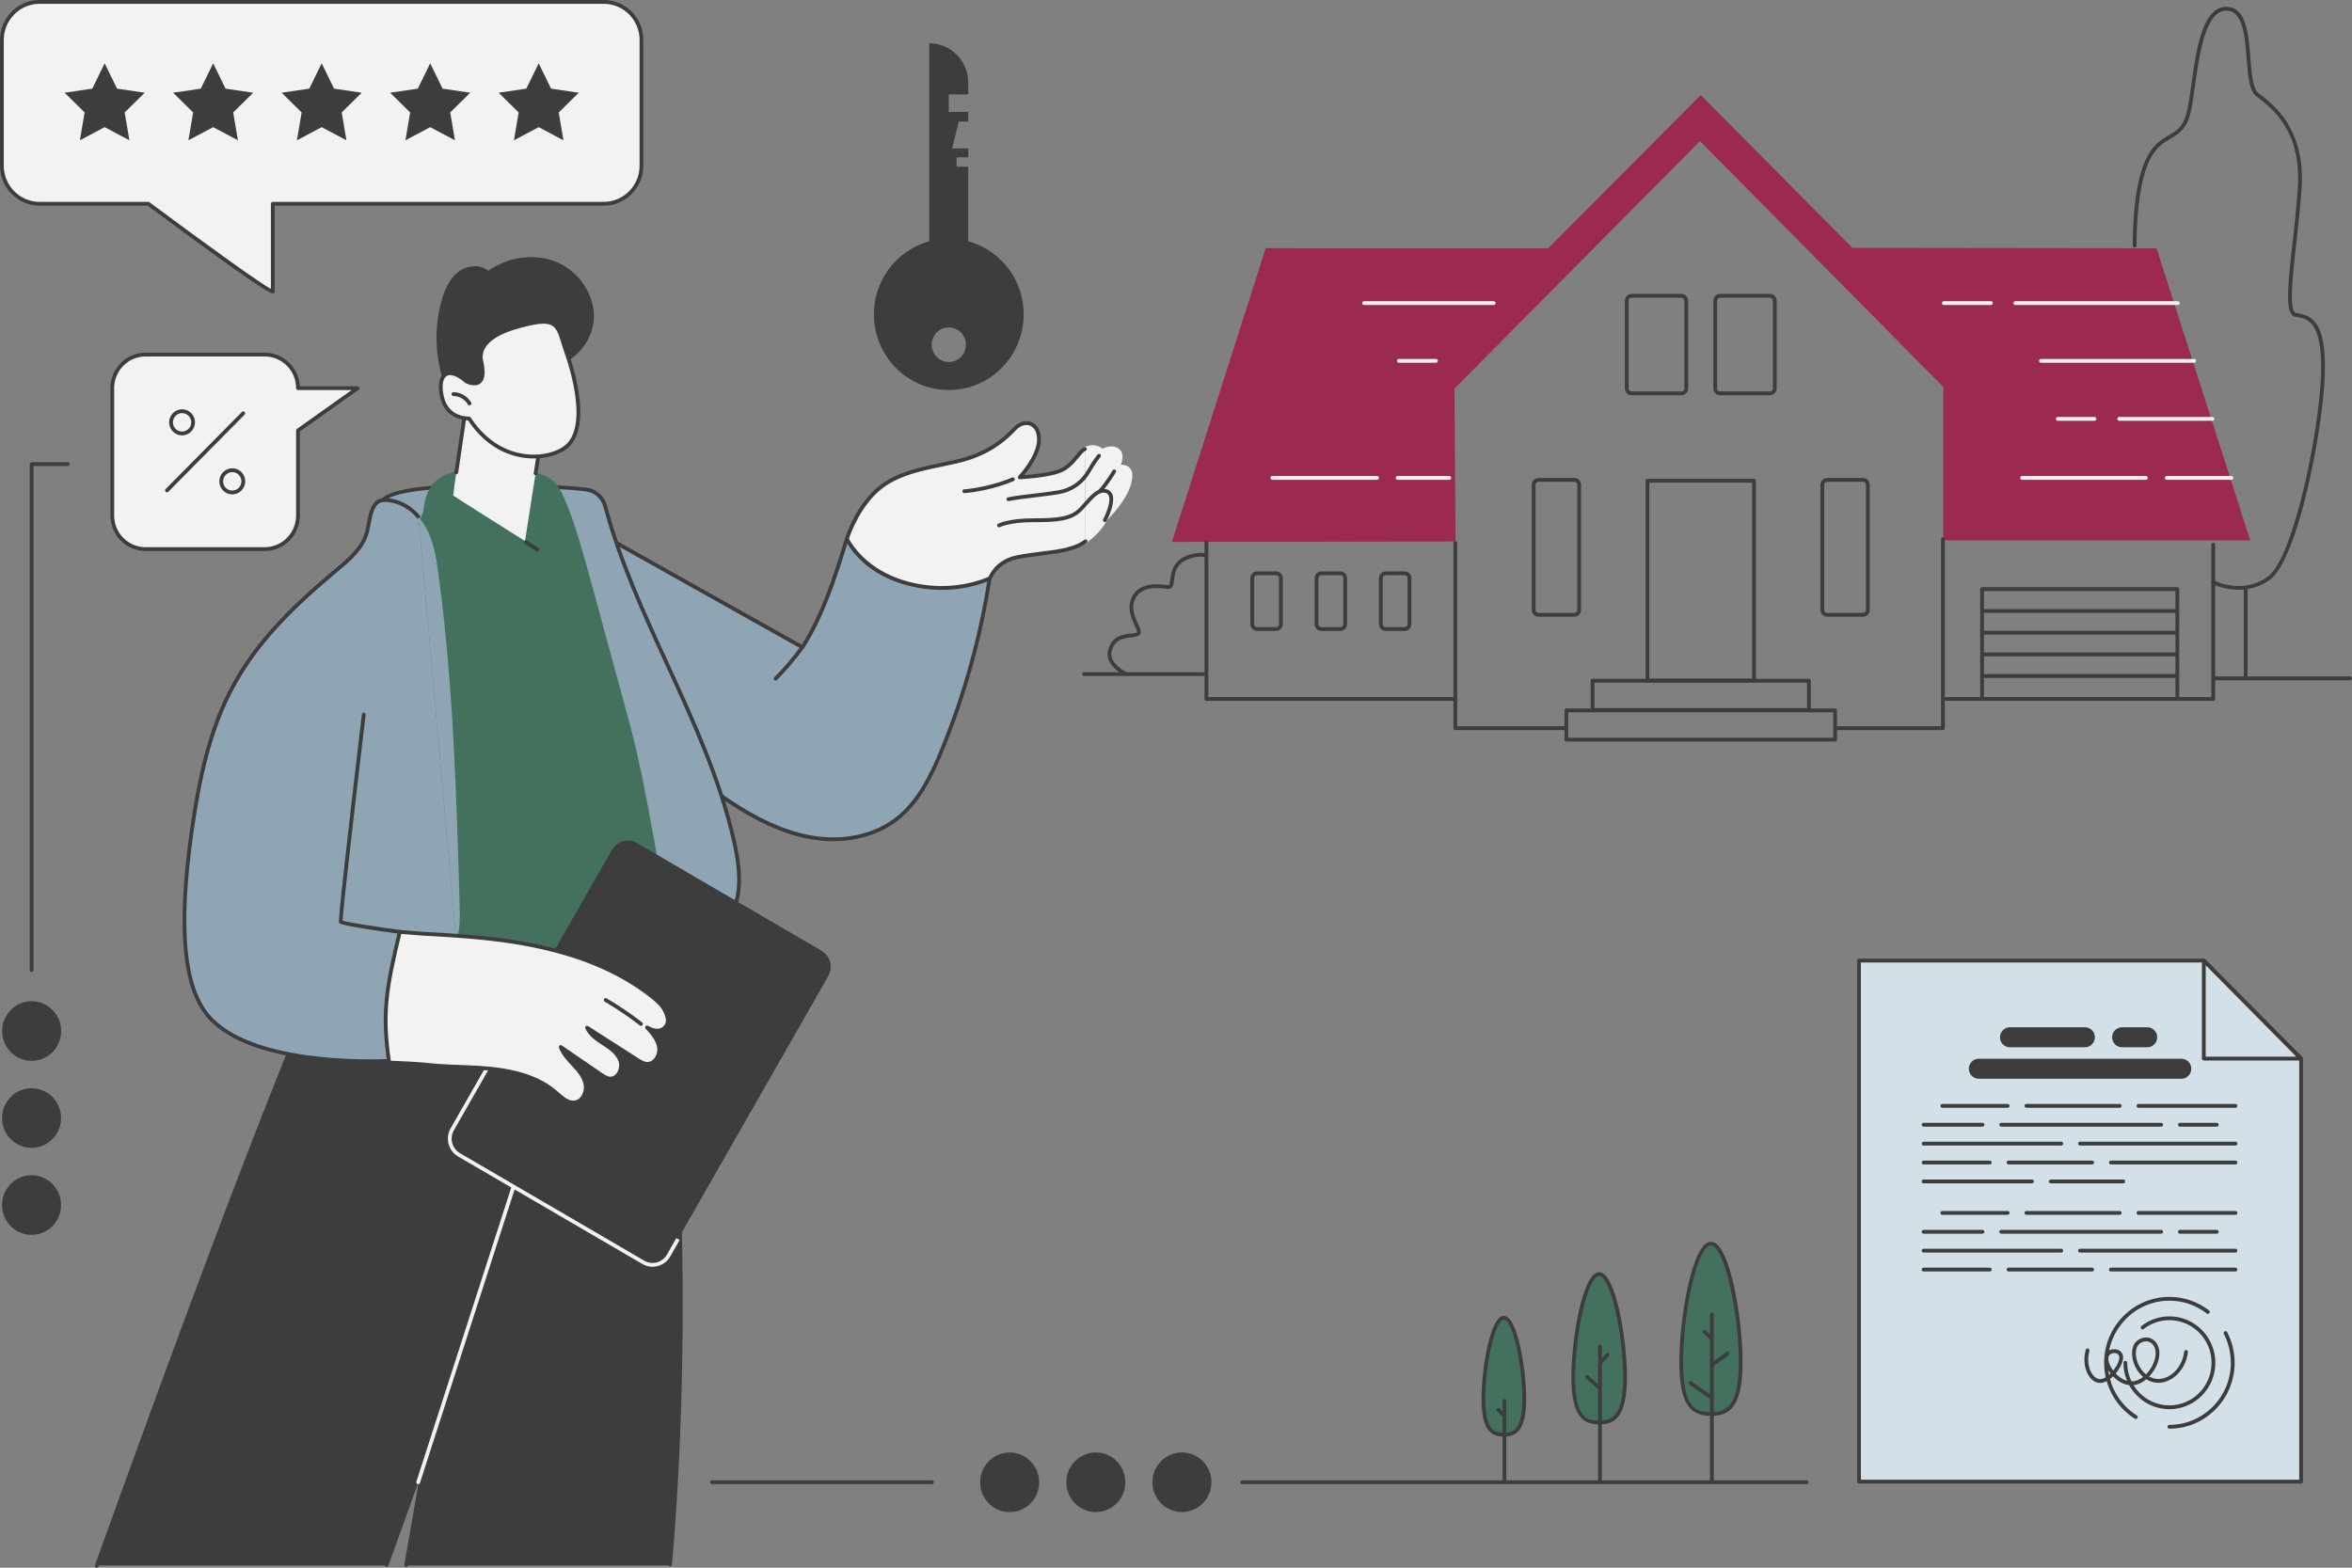 <?xml version="1.0" encoding="UTF-8"?> <svg xmlns="http://www.w3.org/2000/svg" width="240" height="160" viewBox="0 0 240 160" fill="none"><rect x="0" y="0" width="240" height="160" fill="#808080" stroke="none"/> <g clip-path="url(#clip0_146_6761)"> <path d="M129.167 25.339L119.601 55.303L148.527 55.213L148.415 39.661L173.468 14.402L198.297 39.491V55.157H229.62L220.055 25.339L189.028 25.3L173.545 9.703L157.964 25.357L129.167 25.339Z" fill="#9C2A4F"></path> <path d="M148.422 55.258L119.601 55.302L129.167 25.338H157.966L148.393 39.704L148.422 55.258Z" fill="#9C2A4F"></path> <path d="M171.575 40.34H166.483C166.106 40.34 165.799 40.03 165.799 39.648V30.687C165.799 30.305 166.106 29.995 166.483 29.995H171.575C171.952 29.995 172.259 30.305 172.259 30.687V39.648C172.259 40.03 171.952 40.34 171.575 40.34ZM166.483 30.384C166.318 30.384 166.184 30.519 166.184 30.686V39.648C166.184 39.815 166.319 39.95 166.483 39.95H171.575C171.74 39.95 171.874 39.814 171.874 39.648V30.686C171.874 30.519 171.739 30.384 171.575 30.384H166.483Z" fill="#3D3D3D"></path> <path d="M180.606 40.34H175.515C175.137 40.34 174.831 40.03 174.831 39.648V30.687C174.831 30.305 175.137 29.995 175.515 29.995H180.606C180.984 29.995 181.292 30.305 181.292 30.687V39.648C181.292 40.03 180.985 40.34 180.606 40.34ZM175.515 30.384C175.35 30.384 175.216 30.519 175.216 30.686V39.648C175.216 39.815 175.35 39.95 175.515 39.95H180.606C180.772 39.95 180.905 39.814 180.905 39.648V30.686C180.905 30.519 180.771 30.384 180.606 30.384H175.515Z" fill="#3D3D3D"></path> <path d="M159.769 74.509H148.502C148.395 74.509 148.309 74.422 148.309 74.314V55.414C148.309 55.307 148.395 55.219 148.502 55.219C148.609 55.219 148.695 55.307 148.695 55.414V74.119H159.769C159.875 74.119 159.962 74.206 159.962 74.314C159.962 74.422 159.875 74.509 159.769 74.509Z" fill="#3D3D3D"></path> <path d="M198.256 74.51H187.316C187.209 74.51 187.123 74.422 187.123 74.314C187.123 74.207 187.209 74.119 187.316 74.119H198.064V55.03C198.064 54.922 198.151 54.834 198.257 54.834C198.364 54.834 198.45 54.922 198.45 55.03V74.314C198.45 74.421 198.364 74.509 198.257 74.509L198.256 74.51Z" fill="#3D3D3D"></path> <path d="M187.256 75.683H159.833C159.727 75.683 159.64 75.596 159.64 75.488V72.501C159.64 72.393 159.727 72.306 159.833 72.306H187.256C187.363 72.306 187.449 72.393 187.449 72.501V75.488C187.449 75.596 187.363 75.683 187.256 75.683ZM160.026 75.294H187.063V72.697H160.026V75.294Z" fill="#3D3D3D"></path> <path d="M184.584 72.655H162.505C162.399 72.655 162.312 72.568 162.312 72.46V69.473C162.312 69.365 162.399 69.278 162.505 69.278H184.584C184.691 69.278 184.777 69.365 184.777 69.473V72.46C184.777 72.568 184.691 72.655 184.584 72.655ZM162.699 72.266H184.391V69.669H162.699V72.266Z" fill="#3D3D3D"></path> <path d="M178.982 69.654H168.107C168.001 69.654 167.914 69.567 167.914 69.459V49.061C167.914 48.954 168.001 48.866 168.107 48.866H178.982C179.089 48.866 179.176 48.954 179.176 49.061V69.459C179.176 69.567 179.089 69.654 178.982 69.654ZM168.3 69.265H178.79V49.258H168.3V69.265Z" fill="#3D3D3D"></path> <path d="M225.844 71.534H198.585C198.478 71.534 198.392 71.447 198.392 71.339C198.392 71.231 198.478 71.144 198.585 71.144H225.65V55.575C225.65 55.467 225.737 55.38 225.844 55.38C225.95 55.38 226.037 55.467 226.037 55.575V71.338C226.037 71.446 225.95 71.534 225.844 71.534V71.534Z" fill="#3D3D3D"></path> <path d="M160.648 62.942H156.985C156.607 62.942 156.3 62.632 156.3 62.25V49.476C156.3 49.094 156.607 48.783 156.985 48.783H160.648C161.026 48.783 161.332 49.093 161.332 49.476V62.25C161.332 62.632 161.026 62.942 160.648 62.942ZM156.985 49.174C156.82 49.174 156.686 49.309 156.686 49.476V62.25C156.686 62.417 156.82 62.552 156.985 62.552H160.648C160.813 62.552 160.947 62.417 160.947 62.25V49.476C160.947 49.309 160.812 49.174 160.648 49.174H156.985Z" fill="#3D3D3D"></path> <path d="M190.104 62.942H186.441C186.063 62.942 185.756 62.632 185.756 62.25V49.476C185.756 49.094 186.063 48.783 186.441 48.783H190.104C190.482 48.783 190.788 49.093 190.788 49.476V62.25C190.788 62.632 190.482 62.942 190.104 62.942ZM186.441 49.174C186.276 49.174 186.142 49.309 186.142 49.476V62.25C186.142 62.417 186.276 62.552 186.441 62.552H190.104C190.269 62.552 190.403 62.417 190.403 62.25V49.476C190.403 49.309 190.268 49.174 190.104 49.174H186.441Z" fill="#3D3D3D"></path> <path d="M222.176 71.496C222.069 71.496 221.983 71.408 221.983 71.301V60.317H202.445V71.257C202.445 71.365 202.358 71.453 202.252 71.453C202.145 71.453 202.059 71.365 202.059 71.257V60.121C202.059 60.014 202.145 59.926 202.252 59.926H222.175C222.282 59.926 222.368 60.014 222.368 60.121V71.301C222.368 71.408 222.282 71.496 222.175 71.496H222.176Z" fill="#3D3D3D"></path> <path d="M222.067 62.556H202.362C202.255 62.556 202.169 62.469 202.169 62.361C202.169 62.254 202.255 62.166 202.362 62.166H222.067C222.173 62.166 222.26 62.254 222.26 62.361C222.26 62.469 222.173 62.556 222.067 62.556Z" fill="#3D3D3D"></path> <path d="M222.067 64.769H202.362C202.255 64.769 202.169 64.681 202.169 64.574C202.169 64.466 202.255 64.378 202.362 64.378H222.067C222.173 64.378 222.26 64.466 222.26 64.574C222.26 64.681 222.173 64.769 222.067 64.769Z" fill="#3D3D3D"></path> <path d="M222.067 66.981H202.362C202.255 66.981 202.169 66.893 202.169 66.785C202.169 66.678 202.255 66.59 202.362 66.59H222.067C222.173 66.59 222.26 66.678 222.26 66.785C222.26 66.893 222.173 66.981 222.067 66.981Z" fill="#3D3D3D"></path> <path d="M222.067 69.193H202.362C202.255 69.193 202.169 69.106 202.169 68.998C202.169 68.89 202.255 68.803 202.362 68.803H222.067C222.173 68.803 222.26 68.89 222.26 68.998C222.26 69.106 222.173 69.193 222.067 69.193Z" fill="#3D3D3D"></path> <path d="M148.502 71.534H123.104C122.998 71.534 122.911 71.447 122.911 71.339V55.363C122.911 55.255 122.998 55.168 123.104 55.168C123.211 55.168 123.297 55.255 123.297 55.363V71.145H148.502C148.609 71.145 148.695 71.232 148.695 71.34C148.695 71.448 148.609 71.535 148.502 71.535V71.534Z" fill="#3D3D3D"></path> <path d="M130.216 64.394H128.273C127.895 64.394 127.587 64.084 127.587 63.701V59.008C127.587 58.627 127.894 58.316 128.273 58.316H130.216C130.593 58.316 130.901 58.626 130.901 59.008V63.701C130.901 64.083 130.594 64.394 130.216 64.394ZM128.273 58.707C128.107 58.707 127.974 58.843 127.974 59.009V63.702C127.974 63.869 128.108 64.004 128.273 64.004H130.216C130.381 64.004 130.515 63.869 130.515 63.702V59.009C130.515 58.842 130.38 58.707 130.216 58.707H128.273Z" fill="#3D3D3D"></path> <path d="M136.775 64.394H134.832C134.454 64.394 134.147 64.084 134.147 63.701V59.008C134.147 58.627 134.454 58.316 134.832 58.316H136.775C137.152 58.316 137.459 58.626 137.459 59.008V63.701C137.459 64.083 137.152 64.394 136.775 64.394ZM134.832 58.707C134.666 58.707 134.533 58.843 134.533 59.009V63.702C134.533 63.869 134.667 64.004 134.832 64.004H136.775C136.94 64.004 137.074 63.869 137.074 63.702V59.009C137.074 58.842 136.939 58.707 136.775 58.707H134.832Z" fill="#3D3D3D"></path> <path d="M143.334 64.394H141.391C141.013 64.394 140.706 64.084 140.706 63.701V59.008C140.706 58.627 141.013 58.316 141.391 58.316H143.334C143.711 58.316 144.018 58.626 144.018 59.008V63.701C144.018 64.083 143.711 64.394 143.334 64.394ZM141.391 58.707C141.225 58.707 141.092 58.843 141.092 59.009V63.702C141.092 63.869 141.226 64.004 141.391 64.004H143.334C143.499 64.004 143.633 63.869 143.633 63.702V59.009C143.633 58.842 143.498 58.707 143.334 58.707H141.391Z" fill="#3D3D3D"></path> <path d="M222.229 31.131H205.646C205.539 31.131 205.453 31.043 205.453 30.935C205.453 30.828 205.539 30.74 205.646 30.74H222.229C222.336 30.74 222.422 30.828 222.422 30.935C222.422 31.043 222.336 31.131 222.229 31.131Z" fill="#F2F2F2"></path> <path d="M203.159 31.131H198.353C198.247 31.131 198.16 31.043 198.16 30.935C198.16 30.828 198.247 30.74 198.353 30.74H203.159C203.266 30.74 203.352 30.828 203.352 30.935C203.352 31.043 203.266 31.131 203.159 31.131Z" fill="#F2F2F2"></path> <path d="M152.419 31.131H139.189C139.082 31.131 138.996 31.043 138.996 30.935C138.996 30.828 139.082 30.74 139.189 30.74H152.419C152.525 30.74 152.612 30.828 152.612 30.935C152.612 31.043 152.525 31.131 152.419 31.131Z" fill="#F2F2F2"></path> <path d="M223.896 37.022H208.258C208.152 37.022 208.065 36.934 208.065 36.827C208.065 36.719 208.152 36.631 208.258 36.631H223.896C224.003 36.631 224.089 36.719 224.089 36.827C224.089 36.934 224.003 37.022 223.896 37.022Z" fill="#F2F2F2"></path> <path d="M146.531 37.022H142.739C142.633 37.022 142.546 36.934 142.546 36.827C142.546 36.719 142.633 36.631 142.739 36.631H146.531C146.638 36.631 146.724 36.719 146.724 36.827C146.724 36.934 146.638 37.022 146.531 37.022Z" fill="#F2F2F2"></path> <path d="M213.717 42.946H209.977C209.87 42.946 209.784 42.859 209.784 42.751C209.784 42.643 209.87 42.556 209.977 42.556H213.717C213.823 42.556 213.91 42.643 213.91 42.751C213.91 42.859 213.823 42.946 213.717 42.946Z" fill="#F2F2F2"></path> <path d="M225.757 42.946H216.244C216.137 42.946 216.051 42.859 216.051 42.751C216.051 42.643 216.137 42.556 216.244 42.556H225.757C225.864 42.556 225.95 42.643 225.95 42.751C225.95 42.859 225.864 42.946 225.757 42.946Z" fill="#F2F2F2"></path> <path d="M227.696 48.972H221.096C220.989 48.972 220.903 48.885 220.903 48.777C220.903 48.669 220.989 48.582 221.096 48.582H227.696C227.802 48.582 227.889 48.669 227.889 48.777C227.889 48.885 227.802 48.972 227.696 48.972Z" fill="#F2F2F2"></path> <path d="M218.973 48.972H206.339C206.232 48.972 206.146 48.885 206.146 48.777C206.146 48.669 206.232 48.582 206.339 48.582H218.973C219.08 48.582 219.167 48.669 219.167 48.777C219.167 48.885 219.08 48.972 218.973 48.972Z" fill="#F2F2F2"></path> <path d="M147.889 48.972H142.611C142.504 48.972 142.418 48.885 142.418 48.777C142.418 48.669 142.504 48.582 142.611 48.582H147.889C147.996 48.582 148.082 48.669 148.082 48.777C148.082 48.885 147.996 48.972 147.889 48.972Z" fill="#F2F2F2"></path> <path d="M140.517 48.972H129.828C129.721 48.972 129.634 48.885 129.634 48.777C129.634 48.669 129.721 48.582 129.828 48.582H140.517C140.623 48.582 140.71 48.669 140.71 48.777C140.71 48.885 140.623 48.972 140.517 48.972Z" fill="#F2F2F2"></path> <path d="M239.808 69.427H225.883C225.776 69.427 225.69 69.339 225.69 69.231C225.69 69.124 225.776 69.036 225.883 69.036H239.808C239.914 69.036 240.001 69.124 240.001 69.231C240.001 69.339 239.914 69.427 239.808 69.427Z" fill="#3D3D3D"></path> <path d="M122.81 68.995H110.607C110.5 68.995 110.414 68.908 110.414 68.8C110.414 68.692 110.5 68.605 110.607 68.605H122.81C122.916 68.605 123.003 68.692 123.003 68.8C123.003 68.908 122.916 68.995 122.81 68.995Z" fill="#3D3D3D"></path> <path d="M229.151 69.158C229.044 69.158 228.958 69.07 228.958 68.963V60.006C228.958 59.898 229.044 59.81 229.151 59.81C229.258 59.81 229.344 59.898 229.344 60.006V68.963C229.344 69.07 229.258 69.158 229.151 69.158Z" fill="#3D3D3D"></path> <path d="M228.433 60.2C226.889 60.2 225.731 59.591 225.713 59.581C225.619 59.53 225.583 59.412 225.633 59.317C225.683 59.222 225.8 59.187 225.893 59.237C225.922 59.252 228.779 60.746 231.403 58.852C234.047 56.943 236.633 44.069 236.837 38.303C237.033 32.735 235.422 32.503 234.244 32.333C233.154 32.175 233.39 29.604 233.941 24.692C234.144 22.886 234.353 21.017 234.473 19.189C234.86 13.323 231.84 11.034 230.217 9.805C229.505 9.266 229.387 7.744 229.251 5.981C229.072 3.686 228.871 1.086 227.18 1.086C225.045 1.086 224.426 5.541 223.974 8.794C223.796 10.077 223.642 11.183 223.425 11.895C223.012 13.255 222.279 13.684 221.505 14.138C220.739 14.587 219.947 15.052 219.279 16.498C217.935 19.409 218.016 25.014 218.017 25.071C218.019 25.178 217.934 25.267 217.828 25.269C217.73 25.272 217.634 25.185 217.631 25.078C217.627 24.845 217.548 19.326 218.929 16.334C219.648 14.776 220.531 14.258 221.31 13.801C222.048 13.368 222.686 12.994 223.055 11.78C223.263 11.099 223.415 10.005 223.591 8.739C224.089 5.155 224.709 0.696 227.179 0.696C229.227 0.696 229.443 3.488 229.634 5.95C229.753 7.478 229.876 9.059 230.446 9.492C232.008 10.675 235.257 13.138 234.856 19.215C234.735 21.053 234.525 22.924 234.322 24.735C233.95 28.063 233.527 31.834 234.297 31.946C235.947 32.184 237.413 32.85 237.22 38.316C237.016 44.07 234.454 57.124 231.624 59.167C230.532 59.955 229.405 60.198 228.43 60.198L228.433 60.2Z" fill="#3D3D3D"></path> <path d="M114.876 68.98C114.848 68.98 114.82 68.973 114.793 68.961C114.704 68.918 112.607 67.889 113.081 66.295C113.503 64.879 114.566 64.759 115.342 64.672C115.577 64.645 115.8 64.621 115.967 64.564C115.976 64.562 116.006 64.551 116.01 64.539C116.051 64.442 115.897 64.1 115.773 63.824C115.449 63.108 114.961 62.026 115.497 60.94C116.048 59.827 117.215 59.438 119.169 59.714C119.225 59.722 119.264 59.718 119.285 59.701C119.362 59.641 119.392 59.386 119.422 59.138C119.488 58.578 119.588 57.734 120.362 57.122C120.901 56.696 122.147 56.241 123.086 56.497C123.189 56.525 123.249 56.632 123.222 56.735C123.195 56.839 123.089 56.901 122.986 56.873C122.179 56.654 121.063 57.063 120.6 57.429C119.951 57.942 119.87 58.631 119.805 59.184C119.761 59.556 119.726 59.85 119.521 60.01C119.414 60.093 119.278 60.123 119.115 60.1C117.348 59.85 116.307 60.173 115.842 61.114C115.387 62.034 115.812 62.974 116.122 63.662C116.326 64.113 116.473 64.439 116.363 64.694C116.328 64.773 116.253 64.878 116.088 64.933C115.882 65.003 115.64 65.031 115.384 65.059C114.641 65.143 113.798 65.237 113.449 66.407C113.07 67.68 114.939 68.599 114.957 68.609C115.053 68.654 115.094 68.771 115.048 68.868C115.015 68.938 114.946 68.98 114.874 68.98H114.876Z" fill="#3D3D3D"></path> <path d="M39.431 159.768L43.261 149.139C42.874 151.581 42.226 155.328 41.436 159.768H68.373C71.509 123.775 66.985 90.516 66.985 90.516L36.607 91.444C31.659 100.328 19.932 131.821 9.887 159.768H39.432H39.431Z" fill="#3D3D3D"></path> <path d="M41.444 159.921C41.432 159.921 41.421 159.92 41.41 159.917C41.305 159.898 41.235 159.797 41.254 159.691C41.876 156.191 42.372 153.339 42.734 151.172L39.636 159.768C39.6 159.869 39.489 159.921 39.389 159.884C39.288 159.847 39.238 159.736 39.273 159.634L43.079 149.073C43.113 148.978 43.213 148.925 43.309 148.951C43.405 148.976 43.466 149.071 43.451 149.17C43.091 151.439 42.48 155.001 41.633 159.76C41.616 159.854 41.535 159.921 41.443 159.921H41.444Z" fill="#3D3D3D"></path> <path d="M9.872 160C9.85 160 9.828 159.997 9.806 159.989C9.706 159.952 9.654 159.84 9.691 159.739C23.391 121.626 32.39 98.616 36.438 91.348C36.471 91.288 36.532 91.25 36.601 91.249L66.979 90.32C67.078 90.319 67.162 90.39 67.175 90.488C67.221 90.82 71.659 124.12 68.573 159.687C68.564 159.793 68.469 159.873 68.364 159.864C68.258 159.854 68.18 159.76 68.189 159.653C71.155 125.457 67.159 93.361 66.815 90.715L36.72 91.635C32.657 98.989 23.685 121.946 10.053 159.871C10.024 159.951 9.95 159.999 9.872 159.999V160Z" fill="#3D3D3D"></path> <path d="M42.67 151.475C42.65 151.475 42.63 151.472 42.611 151.465C42.509 151.432 42.454 151.322 42.487 151.22L55.747 110.112C56.24 108.595 57.503 107.43 59.042 107.071L61.306 106.543C61.409 106.518 61.513 106.584 61.538 106.689C61.561 106.794 61.497 106.898 61.394 106.923L59.13 107.451C57.721 107.779 56.565 108.845 56.114 110.233L42.855 151.341C42.828 151.423 42.752 151.475 42.671 151.475H42.67Z" fill="#F2F2F2"></path> <path d="M58.734 53.256C59.21 52.978 61.149 54.431 61.624 54.697C63.69 55.856 65.754 57.015 67.82 58.173C72.507 60.802 77.194 63.432 81.882 66.062C84.027 62.684 85.225 58.833 86.42 54.984C87.524 56.629 89.616 58.524 93.572 59.547C96.681 60.351 99.287 59.657 101.01 58.835C100.083 64.92 98.432 70.892 96.097 76.578C95.005 79.237 93.68 81.94 91.399 83.666C89.119 85.391 86.099 85.921 83.276 85.536C80.453 85.151 77.802 83.92 75.379 82.409C69.264 78.594 64.427 72.808 61.522 66.185C60.069 62.873 59.094 59.343 58.683 55.742C58.627 55.249 58.209 53.56 58.735 53.255L58.734 53.256Z" fill="#8FA5B4"></path> <path d="M85.014 85.852C84.432 85.852 83.843 85.812 83.249 85.731C80.739 85.388 78.131 84.357 75.276 82.576C69.261 78.824 64.313 73.031 61.344 66.264C59.859 62.88 58.899 59.347 58.49 55.765C58.48 55.679 58.458 55.554 58.433 55.407C58.259 54.394 58.132 53.381 58.637 53.087C59.035 52.855 59.855 53.304 61.229 54.214C61.438 54.351 61.618 54.471 61.717 54.526L81.815 65.803C83.89 62.477 85.082 58.639 86.234 54.926C86.256 54.855 86.317 54.803 86.39 54.792C86.463 54.781 86.536 54.813 86.578 54.875C87.565 56.345 89.587 58.316 93.618 59.358C96.75 60.167 99.321 59.425 100.926 58.66C100.99 58.629 101.066 58.637 101.123 58.68C101.18 58.723 101.209 58.795 101.198 58.866C100.268 64.978 98.609 70.963 96.272 76.653C95.168 79.342 93.826 82.071 91.512 83.823C89.766 85.144 87.463 85.851 85.012 85.851L85.014 85.852ZM58.908 53.408C58.876 53.408 58.85 53.413 58.83 53.425C58.516 53.607 58.732 54.866 58.813 55.341C58.84 55.497 58.862 55.629 58.873 55.721C59.277 59.264 60.227 62.758 61.697 66.107C64.634 72.802 69.528 78.534 75.479 82.245C78.287 83.996 80.846 85.01 83.301 85.346C86.294 85.754 89.203 85.086 91.283 83.512C93.523 81.817 94.834 79.143 95.918 76.506C98.199 70.954 99.828 65.122 100.764 59.164C99.09 59.898 96.561 60.523 93.525 59.738C89.662 58.74 87.583 56.9 86.488 55.419C85.345 59.098 84.136 62.876 82.044 66.17C81.989 66.257 81.877 66.285 81.788 66.235L61.531 54.87C61.419 54.807 61.242 54.691 61.019 54.542C60.579 54.251 59.308 53.41 58.908 53.41V53.408Z" fill="#3D3D3D"></path> <path d="M79.147 69.454C79.096 69.454 79.045 69.433 79.008 69.393C78.934 69.316 78.937 69.192 79.014 69.118C79.776 68.38 81.062 66.871 81.662 66.011C81.723 65.922 81.844 65.901 81.93 65.964C82.018 66.026 82.039 66.147 81.977 66.235C81.355 67.127 80.07 68.635 79.279 69.4C79.242 69.436 79.194 69.454 79.146 69.454H79.147Z" fill="#3D3D3D"></path> <path d="M110.771 55.242C112.372 54.042 112.786 52.998 112.786 52.998C112.786 52.998 114.748 51.082 115.214 49.396C115.634 47.874 115.059 47.569 114.078 47.622C114.078 47.622 114.749 46.385 113.975 45.9C113.342 45.502 112.455 46.035 112.455 46.035C112.455 46.035 111.821 45.288 110.704 45.821L110.772 55.243L110.771 55.242Z" fill="#F2F2F2"></path> <path d="M110.772 55.438C110.713 55.438 110.655 55.41 110.617 55.359C110.554 55.273 110.572 55.151 110.658 55.086C112.187 53.94 112.604 52.935 112.609 52.925C112.619 52.9 112.634 52.876 112.653 52.858C112.672 52.839 114.584 50.959 115.029 49.344C115.204 48.707 115.204 48.272 115.029 48.05C114.882 47.865 114.582 47.791 114.088 47.817C114.018 47.821 113.952 47.786 113.915 47.726C113.878 47.666 113.876 47.591 113.909 47.529C113.915 47.519 114.483 46.448 113.873 46.066C113.355 45.74 112.561 46.198 112.553 46.203C112.473 46.251 112.37 46.233 112.309 46.162C112.287 46.137 111.749 45.537 110.787 45.998C110.691 46.044 110.575 46.002 110.53 45.905C110.485 45.808 110.526 45.691 110.622 45.645C111.491 45.229 112.168 45.518 112.49 45.796C112.783 45.653 113.503 45.374 114.076 45.733C114.745 46.153 114.547 46.981 114.378 47.423C114.719 47.435 115.098 47.515 115.329 47.806C115.593 48.141 115.616 48.663 115.399 49.449C114.95 51.076 113.199 52.86 112.948 53.111C112.852 53.321 112.356 54.297 110.887 55.4C110.853 55.425 110.811 55.438 110.772 55.438Z" fill="#F2F2F2"></path> <path d="M110.704 45.821C110.054 46.132 109.486 47.541 108.143 48.063C106.799 48.585 104.057 48.719 104.057 48.719C104.057 48.719 106.02 46.631 106.02 44.856C106.02 43.082 104.522 42.716 103.54 43.76C102.558 44.804 101.17 46.009 98.741 46.792C96.313 47.575 92.543 47.732 90.011 49.611C87.48 51.49 86.421 54.987 86.421 54.987C86.421 54.987 88.149 58.967 94.138 59.864C98.109 60.459 101.023 59.012 101.023 59.012C101.023 59.012 101.61 57.304 103.805 56.867C106.597 56.31 109.172 56.444 110.773 55.244L110.705 45.822L110.704 45.821Z" fill="#F2F2F2"></path> <path d="M96.086 60.203C95.466 60.203 94.805 60.16 94.11 60.056C88.085 59.152 86.316 55.231 86.244 55.064C86.226 55.021 86.223 54.973 86.236 54.929C86.28 54.783 87.344 51.348 89.898 49.453C91.669 48.137 94.026 47.652 96.104 47.224C97.045 47.031 97.932 46.848 98.684 46.606C101.12 45.82 102.484 44.6 103.401 43.626C103.944 43.049 104.653 42.841 105.253 43.083C105.863 43.329 106.213 43.975 106.213 44.856C106.213 46.26 105.078 47.808 104.509 48.494C105.343 48.431 107.102 48.26 108.074 47.882C108.838 47.585 109.332 46.988 109.768 46.461C110.067 46.1 110.325 45.787 110.621 45.646C110.717 45.6 110.832 45.641 110.878 45.739C110.923 45.836 110.882 45.952 110.786 45.998C110.567 46.103 110.333 46.385 110.063 46.711C109.62 47.246 109.069 47.913 108.212 48.246C106.855 48.773 104.179 48.908 104.065 48.914C103.988 48.918 103.913 48.872 103.881 48.801C103.849 48.728 103.863 48.644 103.917 48.585C103.936 48.565 105.827 46.532 105.827 44.857C105.827 44.144 105.565 43.629 105.109 43.446C104.659 43.264 104.111 43.436 103.68 43.895C102.732 44.904 101.32 46.166 98.8 46.978C98.029 47.227 97.131 47.412 96.18 47.607C94.14 48.028 91.829 48.504 90.125 49.769C87.873 51.441 86.794 54.47 86.627 54.974C86.883 55.483 88.777 58.865 94.166 59.672C97.709 60.203 100.42 59.073 100.87 58.869C101.02 58.509 101.738 57.08 103.766 56.676C104.647 56.5 105.494 56.395 106.314 56.292C108.076 56.072 109.596 55.883 110.657 55.089C110.742 55.024 110.863 55.042 110.927 55.129C110.991 55.216 110.972 55.337 110.887 55.402C109.746 56.258 108.178 56.453 106.362 56.68C105.55 56.782 104.709 56.887 103.842 57.059C101.78 57.47 101.21 59.061 101.205 59.077C101.188 59.126 101.153 59.166 101.108 59.188C101.008 59.238 99.019 60.206 96.086 60.206V60.203Z" fill="#3D3D3D"></path> <path d="M101.937 53.82C101.867 53.82 101.8 53.781 101.766 53.714C101.717 53.619 101.753 53.502 101.848 53.452C101.891 53.43 102.925 52.902 105.432 52.902C107.938 52.902 109.222 52.759 110.096 51.876C110.304 51.665 110.503 51.443 110.694 51.227C111.393 50.443 112.053 49.703 112.912 49.934C113.181 50.007 113.381 50.174 113.49 50.419C113.799 51.111 113.349 52.299 112.916 53.172C112.869 53.268 112.753 53.307 112.657 53.26C112.562 53.211 112.524 53.094 112.571 52.998C113.113 51.902 113.325 50.998 113.139 50.579C113.077 50.439 112.973 50.354 112.813 50.31C112.183 50.141 111.626 50.764 110.982 51.488C110.787 51.707 110.585 51.933 110.37 52.15C109.317 53.215 107.802 53.291 105.432 53.291C103.063 53.291 102.036 53.792 102.026 53.797C101.998 53.812 101.968 53.819 101.939 53.819L101.937 53.82Z" fill="#3D3D3D"></path> <path d="M112.274 50.27C112.226 50.27 112.178 50.253 112.14 50.217C112.063 50.142 112.06 50.019 112.134 49.941C112.804 49.233 113.519 48.021 113.526 48.009C113.58 47.917 113.698 47.886 113.79 47.941C113.882 47.996 113.912 48.115 113.857 48.208C113.828 48.259 113.114 49.471 112.412 50.211C112.374 50.251 112.323 50.271 112.273 50.271L112.274 50.27Z" fill="#3D3D3D"></path> <path d="M102.89 51.145C102.801 51.145 102.72 51.082 102.701 50.99C102.679 50.885 102.746 50.782 102.85 50.759C103.481 50.624 104.55 50.496 105.583 50.372C106.73 50.235 107.916 50.093 108.433 49.948C109.499 49.649 110.387 48.952 110.934 47.986C111.5 46.985 111.981 46.413 112.001 46.39C112.07 46.308 112.192 46.299 112.273 46.368C112.354 46.438 112.363 46.562 112.294 46.643C112.289 46.648 111.815 47.213 111.269 48.179C110.671 49.235 109.7 49.998 108.536 50.324C107.991 50.477 106.843 50.615 105.628 50.76C104.604 50.883 103.544 51.009 102.93 51.141C102.917 51.143 102.903 51.145 102.89 51.145Z" fill="#3D3D3D"></path> <path d="M98.401 50.331C98.303 50.331 98.218 50.255 98.209 50.153C98.199 50.046 98.278 49.952 98.385 49.942C101.095 49.703 103.252 48.748 103.274 48.738C103.371 48.695 103.486 48.738 103.529 48.837C103.571 48.935 103.529 49.051 103.431 49.094C103.341 49.135 101.196 50.086 98.418 50.33C98.413 50.33 98.407 50.33 98.401 50.33V50.331Z" fill="#3D3D3D"></path> <path d="M60.121 50.021C60.919 50.232 61.542 50.857 61.756 51.663C64.906 63.467 72.207 73.915 74.903 85.856C75.372 87.933 75.693 90.129 75.095 92.173C74.551 94.035 73.277 95.611 71.783 96.831C70.288 98.05 69.666 98.693 67.959 99.586C66.934 90.454 66.745 86.64 64.854 81.054C63.022 75.642 57.044 72.427 55.888 66.828C55.078 62.906 42.233 63.255 42.345 59.244C42.377 58.106 38.341 51.972 39.095 51.039C40.898 48.809 58.569 49.612 60.121 50.022V50.021Z" fill="#8FA5B4"></path> <path d="M67.96 99.781C67.928 99.781 67.897 99.773 67.869 99.758C67.813 99.728 67.775 99.671 67.768 99.608C67.617 98.262 67.484 97.03 67.361 95.892C66.662 89.422 66.277 85.857 64.671 81.116C63.827 78.622 62.052 76.558 60.336 74.562C58.364 72.269 56.325 69.897 55.699 66.867C55.327 65.067 52.08 64.177 48.939 63.317C45.417 62.353 42.092 61.441 42.153 59.238C42.164 58.817 41.445 57.42 40.748 56.068C39.344 53.345 38.461 51.515 38.946 50.916C40.851 48.559 58.755 49.459 60.169 49.833C61.031 50.06 61.71 50.742 61.942 51.612C63.432 57.195 65.898 62.57 68.281 67.767C70.93 73.542 73.67 79.516 75.091 85.812C75.536 87.784 75.906 90.088 75.281 92.229C74.778 93.946 73.61 95.59 71.904 96.983C71.624 97.212 71.374 97.42 71.142 97.614C70.124 98.464 69.452 99.026 68.049 99.76C68.021 99.774 67.99 99.782 67.96 99.782L67.96 99.781ZM50.31 49.734C50.108 49.734 49.906 49.734 49.703 49.736C43.763 49.768 39.951 50.288 39.244 51.163C38.883 51.609 40.211 54.184 41.089 55.889C41.996 57.648 42.551 58.752 42.537 59.25C42.484 61.146 45.816 62.059 49.039 62.941C52.292 63.832 55.655 64.753 56.076 66.787C56.681 69.719 58.597 71.947 60.626 74.306C62.366 76.331 64.166 78.424 65.036 80.99C66.655 85.773 67.042 89.352 67.744 95.85C67.858 96.907 67.981 98.044 68.119 99.28C69.32 98.627 69.959 98.094 70.895 97.312C71.128 97.118 71.379 96.908 71.66 96.678C73.306 95.335 74.429 93.758 74.909 92.117C75.51 90.062 75.148 87.82 74.713 85.898C73.301 79.641 70.57 73.687 67.93 67.929C65.539 62.717 63.067 57.328 61.569 51.712C61.373 50.976 60.799 50.401 60.071 50.208C59.327 50.012 54.891 49.732 50.31 49.732V49.734Z" fill="#3D3D3D"></path> <path d="M40.899 97.044H66.501C67.806 97.044 68.752 95.789 68.404 94.518C67.606 91.598 66.143 80.712 64.18 73.582C61.137 62.532 59.172 54.749 58.11 52.166C57.047 49.581 56.861 48.185 52.528 47.991C48.533 47.811 43.736 47.192 43.263 51.752C43.171 52.638 42.694 53.435 41.987 53.964L39.15 56.087L40.899 97.044Z" fill="#44715D"></path> <path d="M46.564 96.076C46.498 96.273 46.42 96.467 46.329 96.657C45.241 98.914 41.082 95.87 41.082 95.87C41.135 99.673 40.138 104.464 40.012 108.265C35.43 108.509 24.998 108.182 21.201 103.636C17.945 99.737 18.559 90.945 19.875 82.805C21.727 71.348 25.112 65.941 33.945 58.517C35.395 57.3 37.039 56.044 37.477 54.191C37.772 52.945 37.833 51.151 39.096 51.039C39.096 51.039 41.043 50.822 42.7 52.748L46.564 96.076Z" fill="#8FA5B4"></path> <path d="M37.823 108.511C33.549 108.511 24.578 107.982 21.053 103.761C18.368 100.546 17.92 93.681 19.683 82.773C21.5 71.53 24.672 66.056 33.821 58.367L34.139 58.101C35.496 56.97 36.898 55.801 37.289 54.145C37.342 53.924 37.386 53.687 37.433 53.436C37.651 52.27 37.899 50.95 39.079 50.845C39.158 50.836 41.141 50.639 42.845 52.62C42.915 52.701 42.906 52.824 42.826 52.895C42.745 52.965 42.623 52.956 42.554 52.875C40.988 51.055 39.135 51.23 39.116 51.232C38.224 51.311 38.014 52.428 37.812 53.508C37.764 53.763 37.719 54.004 37.664 54.235C37.243 56.017 35.79 57.229 34.385 58.401L34.069 58.666C25.005 66.283 21.864 71.703 20.064 82.835C18.32 93.624 18.74 100.387 21.347 103.509C25.523 108.509 37.723 108.175 39.824 108.078C39.891 106.416 40.118 104.544 40.338 102.732C40.623 100.387 40.918 97.963 40.888 95.871C40.887 95.798 40.927 95.73 40.992 95.696C41.057 95.662 41.134 95.667 41.194 95.711C41.22 95.73 43.836 97.626 45.349 97.243C45.717 97.15 45.981 96.93 46.154 96.569C46.239 96.393 46.315 96.205 46.38 96.011C46.414 95.909 46.523 95.855 46.624 95.889C46.725 95.924 46.779 96.034 46.745 96.136C46.675 96.346 46.593 96.549 46.5 96.741C46.276 97.204 45.921 97.5 45.442 97.622C44.07 97.968 42.044 96.751 41.275 96.24C41.268 98.269 40.99 100.56 40.721 102.779C40.483 104.735 40.26 106.582 40.203 108.27C40.2 108.371 40.12 108.453 40.021 108.459C39.718 108.474 38.927 108.51 37.823 108.51V108.511Z" fill="#3D3D3D"></path> <path d="M42.7 52.748C42.937 53.024 43.167 53.343 43.386 53.712C44.263 55.196 44.521 56.96 44.752 58.673C46.253 69.805 46.577 81.062 46.9 92.293C46.936 93.564 46.963 94.885 46.564 96.076L42.7 52.749V52.748Z" fill="#8FA5B4"></path> <path d="M54.499 100.641L62.436 86.748C62.957 85.837 64.11 85.525 65.012 86.051L83.822 97.025C84.724 97.551 85.033 98.716 84.513 99.628L69.182 126.459L54.499 100.641Z" fill="#3D3D3D"></path> <path d="M69.182 126.458L68.223 128.138C67.702 129.05 66.549 129.361 65.647 128.836L46.837 117.862C45.935 117.335 45.626 116.17 46.146 115.259L54.499 100.64L69.182 126.458Z" fill="#3D3D3D"></path> <path d="M66.586 129.286C66.234 129.286 65.877 129.196 65.55 129.006L46.741 118.031C45.749 117.452 45.407 116.165 45.98 115.162L54.333 100.544L54.667 100.739L46.314 115.358C45.847 116.175 46.125 117.222 46.934 117.694L65.744 128.668C66.552 129.14 67.589 128.859 68.056 128.042L69.015 126.362L69.349 126.557L68.389 128.238C68.005 128.911 67.305 129.287 66.586 129.287V129.286Z" fill="#F2F2F2"></path> <path d="M67.246 106.863C67.118 106.077 66.559 105.445 66.024 104.859C66.734 105.271 67.384 105.339 67.85 104.867C68.316 104.397 68.165 103.822 67.887 103.219C67.609 102.615 67.095 102.159 66.578 101.748C61.004 97.315 53.632 95.994 46.554 95.504C42.746 95.24 44.6 95.431 40.794 95.108C39.348 101.138 38.986 103.514 39.709 108.448C45.145 108.663 42.327 108.728 47.692 108.92C50.803 109.031 54.253 109.411 56.638 111.432C57.254 111.954 57.912 112.653 58.705 112.511C59.463 112.376 59.88 111.462 59.75 110.697C59.62 109.931 59.1 109.298 58.575 108.73C58.05 108.162 57.485 107.594 57.221 106.863C58.586 107.798 59.95 108.733 61.316 109.668C61.6 109.862 61.902 110.063 62.245 110.081C63.056 110.124 63.564 109.067 63.309 108.288C63.055 107.509 62.339 106.992 61.656 106.548C60.972 106.105 60.239 105.636 59.907 104.888C61.615 105.981 63.323 107.075 65.031 108.168C65.348 108.371 65.688 108.581 66.064 108.586C66.852 108.594 67.374 107.65 67.246 106.863Z" fill="#F2F2F2"></path> <path d="M58.495 112.725C57.822 112.725 57.255 112.228 56.749 111.784C56.67 111.715 56.591 111.646 56.514 111.58C54.179 109.601 50.74 109.223 47.685 109.114C44.965 109.017 44.344 108.952 43.686 108.883C43.045 108.817 42.383 108.748 39.702 108.641C39.609 108.638 39.532 108.568 39.518 108.475C38.776 103.417 39.202 100.917 40.606 95.061C40.629 94.968 40.715 94.906 40.81 94.913C42.99 95.098 43.314 95.115 43.903 95.144C44.341 95.166 44.942 95.196 46.567 95.308C52.802 95.74 60.726 96.845 66.696 101.593C67.196 101.991 67.756 102.471 68.061 103.136C68.339 103.741 68.548 104.436 67.986 105.004C67.731 105.261 67.322 105.485 66.706 105.348C67.043 105.773 67.342 106.262 67.435 106.83C67.518 107.337 67.357 107.917 67.025 108.308C66.765 108.616 66.428 108.785 66.06 108.779C65.618 108.775 65.234 108.529 64.925 108.331L60.726 105.643C61.028 105.91 61.384 106.141 61.733 106.367L61.758 106.383C62.452 106.833 63.216 107.385 63.49 108.225C63.653 108.724 63.544 109.349 63.218 109.78C62.962 110.119 62.611 110.295 62.233 110.274C61.827 110.252 61.483 110.017 61.206 109.828L57.747 107.459C57.987 107.813 58.289 108.138 58.584 108.456L58.714 108.595C59.231 109.155 59.796 109.822 59.938 110.662C60.081 111.5 59.622 112.543 58.736 112.702C58.653 112.717 58.573 112.724 58.493 112.724L58.495 112.725ZM39.877 108.259C42.438 108.362 43.092 108.43 43.726 108.496C44.377 108.564 44.993 108.627 47.699 108.724C50.821 108.836 54.338 109.227 56.763 111.281C56.842 111.349 56.922 111.418 57.002 111.489C57.527 111.949 58.071 112.426 58.672 112.318C59.316 112.203 59.672 111.384 59.56 110.729C59.436 109.995 58.914 109.381 58.435 108.863L58.305 108.724C57.809 108.191 57.295 107.639 57.04 106.931C57.011 106.851 57.036 106.762 57.103 106.71C57.168 106.658 57.26 106.655 57.329 106.702L61.424 109.506C61.673 109.677 61.956 109.871 62.255 109.887C62.589 109.904 62.811 109.68 62.913 109.545C63.165 109.212 63.251 108.731 63.126 108.349C62.891 107.629 62.219 107.146 61.552 106.712L61.526 106.696C60.85 106.257 60.082 105.76 59.731 104.967C59.696 104.888 59.716 104.797 59.781 104.74C59.846 104.684 59.939 104.676 60.011 104.722L65.134 108.003C65.474 108.22 65.758 108.387 66.066 108.39C66.069 108.39 66.071 108.39 66.074 108.39C66.384 108.39 66.604 108.208 66.734 108.055C66.994 107.748 67.121 107.292 67.056 106.893C66.932 106.139 66.35 105.501 65.883 104.99C65.818 104.919 65.814 104.812 65.874 104.737C65.933 104.661 66.038 104.641 66.12 104.689C66.809 105.088 67.345 105.101 67.714 104.729C68.084 104.353 67.981 103.886 67.712 103.3C67.442 102.714 66.924 102.27 66.459 101.9C60.571 97.217 52.722 96.125 46.541 95.697C44.92 95.584 44.322 95.554 43.885 95.532C43.307 95.503 42.983 95.487 40.944 95.315C39.598 100.938 39.185 103.421 39.877 108.258V108.259Z" fill="#3D3D3D"></path> <path d="M65.409 104.7C65.368 104.7 65.327 104.687 65.292 104.66C64.155 103.776 62.948 102.959 61.707 102.231C61.615 102.177 61.584 102.058 61.637 101.964C61.691 101.871 61.809 101.84 61.901 101.893C63.157 102.63 64.377 103.457 65.528 104.351C65.612 104.416 65.628 104.539 65.563 104.624C65.525 104.674 65.468 104.699 65.41 104.699L65.409 104.7Z" fill="#3D3D3D"></path> <path d="M40.795 95.303C40.786 95.303 40.779 95.303 40.77 95.302C34.76 94.496 34.648 94.269 34.594 94.16C34.497 93.964 35.282 86.816 36.926 72.914C36.939 72.807 37.037 72.731 37.14 72.743C37.246 72.756 37.321 72.853 37.309 72.96C36.657 78.466 35.005 92.629 34.955 93.956C35.525 94.158 38.791 94.643 40.82 94.915C40.925 94.929 41 95.027 40.986 95.134C40.973 95.232 40.891 95.303 40.795 95.303Z" fill="#3D3D3D"></path> <path d="M45.083 30.603C45.392 29.531 45.873 28.454 46.746 27.769C47.619 27.084 48.963 26.915 49.808 27.636C51.807 26.249 54.482 25.808 56.734 26.719C58.984 27.629 60.666 29.962 60.6 32.411C60.533 34.86 58.562 37.181 56.147 37.403C55.762 39.529 53.789 41.137 51.675 41.468C49.766 41.767 46.066 41.122 45.307 39.028C44.353 36.395 44.309 33.282 45.083 30.604V30.603Z" fill="#3D3D3D"></path> <path d="M55.154 45.112L53.572 55.219C53.572 55.219 46.305 50.65 46.252 50.578C46.199 50.507 47.49 41.906 47.49 41.906C47.49 41.906 49.171 39.064 55.153 45.113L55.154 45.112Z" fill="#F2F2F2"></path> <path d="M54.654 48.502C54.643 48.502 54.633 48.502 54.623 48.499C54.518 48.483 54.446 48.383 54.463 48.277L54.947 45.179C51.65 41.865 49.728 41.321 48.692 41.45C48.045 41.532 47.748 41.878 47.675 41.978C47.611 42.404 47.096 45.848 46.754 48.237C46.739 48.344 46.64 48.417 46.535 48.402C46.429 48.387 46.357 48.288 46.372 48.181C46.734 45.642 47.295 41.914 47.3 41.877C47.304 41.852 47.312 41.828 47.325 41.806C47.34 41.781 47.705 41.182 48.645 41.064C49.773 40.923 51.84 41.486 55.29 44.974C55.334 45.019 55.354 45.081 55.344 45.142L54.844 48.338C54.829 48.434 54.747 48.502 54.654 48.502Z" fill="#3D3D3D"></path> <path d="M57.813 36.026C57.813 36.026 60.526 43.25 57.813 45.575C56.203 46.955 51.117 47.679 47.865 42.712C47.865 42.712 45.612 42.823 45.098 40.496C44.584 38.168 45.735 37.291 47.596 38.929C47.596 38.929 49.849 40.087 49.108 36.861C48.785 35.456 49.973 34.175 52.572 33.417C57.276 32.046 56.839 33.245 57.814 36.025L57.813 36.026Z" fill="#F2F2F2"></path> <path d="M54.458 46.79C54.122 46.79 53.773 46.766 53.416 46.715C51.84 46.488 49.587 45.642 47.76 42.905C47.276 42.889 45.384 42.688 44.909 40.538C44.635 39.297 44.81 38.386 45.389 38.038C45.954 37.698 46.775 37.956 47.702 38.765C47.92 38.87 48.484 39.06 48.792 38.816C49.011 38.643 49.209 38.171 48.919 36.904C48.56 35.34 49.871 34.001 52.518 33.229C56.572 32.047 56.981 32.696 57.662 34.926C57.757 35.235 57.863 35.585 57.994 35.957C58.117 36.286 60.716 43.34 57.937 45.723C57.268 46.297 55.993 46.789 54.458 46.789V46.79ZM47.864 42.517C47.928 42.517 47.989 42.549 48.025 42.604C49.782 45.288 51.956 46.111 53.47 46.33C55.341 46.599 56.937 46.07 57.687 45.427C60.267 43.215 57.66 36.166 57.632 36.095C57.632 36.093 57.632 36.092 57.631 36.09C57.497 35.709 57.389 35.355 57.293 35.042C56.69 33.068 56.508 32.472 52.625 33.605C50.202 34.311 48.988 35.483 49.295 36.817C49.569 38.011 49.482 38.766 49.03 39.123C48.453 39.58 47.547 39.121 47.508 39.102C47.494 39.095 47.481 39.086 47.469 39.075C46.681 38.383 45.995 38.127 45.586 38.372C45.166 38.625 45.054 39.403 45.285 40.453C45.758 42.595 47.768 42.519 47.854 42.516C47.858 42.516 47.86 42.516 47.864 42.516V42.517Z" fill="#3D3D3D"></path> <path d="M47.909 41.377C47.843 41.377 47.777 41.341 47.742 41.279C47.45 40.764 46.86 40.418 46.272 40.418C46.27 40.418 46.268 40.418 46.265 40.418C46.159 40.418 46.073 40.332 46.072 40.224C46.072 40.116 46.158 40.029 46.264 40.028C47.002 40.026 47.711 40.439 48.076 41.084C48.13 41.178 48.097 41.297 48.005 41.35C47.974 41.368 47.942 41.376 47.909 41.376V41.377Z" fill="#3D3D3D"></path> <path d="M54.839 56.291C54.803 56.291 54.767 56.281 54.735 56.26L53.566 55.505C53.476 55.447 53.45 55.327 53.508 55.236C53.565 55.145 53.684 55.119 53.774 55.177L54.943 55.931C55.033 55.989 55.059 56.11 55.001 56.201C54.965 56.259 54.903 56.291 54.839 56.291Z" fill="#3D3D3D"></path> <path d="M189.697 98.04H224.873L234.807 108.026V151.213H189.697V98.04Z" fill="#D4E0E8"></path> <path d="M234.807 151.408H189.697C189.59 151.408 189.504 151.32 189.504 151.212V98.04C189.504 97.933 189.59 97.845 189.697 97.845H224.873C224.923 97.845 224.972 97.865 225.009 97.902L234.944 107.887C234.98 107.923 235 107.973 235 108.025V151.212C235 151.319 234.914 151.407 234.807 151.407V151.408ZM189.89 151.018H234.614V108.107L224.792 98.236H189.889V151.018H189.89Z" fill="#3D3D3D"></path> <path d="M224.879 108.042H234.778L224.879 98.039V108.042Z" fill="#D4E0E8"></path> <path d="M234.778 108.237H224.879C224.772 108.237 224.686 108.149 224.686 108.041V98.039C224.686 97.96 224.733 97.888 224.804 97.859C224.876 97.828 224.959 97.845 225.014 97.901L234.914 107.904C234.969 107.959 234.986 108.043 234.956 108.116C234.926 108.188 234.855 108.236 234.778 108.236L234.778 108.237ZM225.072 107.847H234.313L225.072 98.509V107.847Z" fill="#3D3D3D"></path> <path d="M222.59 110.1H201.914C201.356 110.1 200.902 109.643 200.902 109.077C200.902 108.512 201.355 108.055 201.914 108.055H222.59C223.149 108.055 223.602 108.512 223.602 109.077C223.602 109.643 223.15 110.1 222.59 110.1Z" fill="#3D3D3D"></path> <path d="M212.75 106.887H205.094C204.536 106.887 204.082 106.43 204.082 105.865C204.082 105.299 204.535 104.842 205.094 104.842H212.75C213.309 104.842 213.762 105.299 213.762 105.865C213.762 106.43 213.31 106.887 212.75 106.887Z" fill="#3D3D3D"></path> <path d="M219.111 106.887H216.535C215.976 106.887 215.523 106.43 215.523 105.865C215.523 105.299 215.975 104.842 216.535 104.842H219.111C219.669 104.842 220.123 105.299 220.123 105.865C220.123 106.43 219.67 106.887 219.111 106.887Z" fill="#3D3D3D"></path> <path d="M228.112 123.986H218.21C218.103 123.986 218.016 123.898 218.016 123.79C218.016 123.683 218.103 123.595 218.21 123.595H228.112C228.218 123.595 228.305 123.683 228.305 123.79C228.305 123.898 228.218 123.986 228.112 123.986Z" fill="#3D3D3D"></path> <path d="M216.301 123.986H206.772C206.665 123.986 206.578 123.898 206.578 123.79C206.578 123.683 206.665 123.595 206.772 123.595H216.301C216.408 123.595 216.495 123.683 216.495 123.79C216.495 123.898 216.408 123.986 216.301 123.986Z" fill="#3D3D3D"></path> <path d="M204.864 123.986H198.194C198.088 123.986 198.001 123.898 198.001 123.79C198.001 123.683 198.088 123.595 198.194 123.595H204.864C204.971 123.595 205.057 123.683 205.057 123.79C205.057 123.898 204.971 123.986 204.864 123.986Z" fill="#3D3D3D"></path> <path d="M226.204 125.913H222.436C222.33 125.913 222.243 125.825 222.243 125.718C222.243 125.61 222.33 125.522 222.436 125.522H226.204C226.31 125.522 226.397 125.61 226.397 125.718C226.397 125.825 226.31 125.913 226.204 125.913Z" fill="#3D3D3D"></path> <path d="M220.528 125.913H204.203C204.096 125.913 204.01 125.825 204.01 125.718C204.01 125.61 204.096 125.522 204.203 125.522H220.528C220.635 125.522 220.722 125.61 220.722 125.718C220.722 125.825 220.635 125.913 220.528 125.913Z" fill="#3D3D3D"></path> <path d="M202.295 125.913H196.285C196.179 125.913 196.092 125.825 196.092 125.718C196.092 125.61 196.179 125.522 196.285 125.522H202.295C202.401 125.522 202.488 125.61 202.488 125.718C202.488 125.825 202.401 125.913 202.295 125.913Z" fill="#3D3D3D"></path> <path d="M228.112 127.841H212.242C212.136 127.841 212.049 127.754 212.049 127.646C212.049 127.538 212.136 127.451 212.242 127.451H228.112C228.218 127.451 228.305 127.538 228.305 127.646C228.305 127.754 228.218 127.841 228.112 127.841Z" fill="#3D3D3D"></path> <path d="M210.334 127.841H196.286C196.18 127.841 196.093 127.754 196.093 127.646C196.093 127.538 196.18 127.451 196.286 127.451H210.334C210.441 127.451 210.527 127.538 210.527 127.646C210.527 127.754 210.441 127.841 210.334 127.841Z" fill="#3D3D3D"></path> <path d="M228.112 129.769H215.392C215.285 129.769 215.198 129.682 215.198 129.574C215.198 129.466 215.285 129.379 215.392 129.379H228.112C228.218 129.379 228.305 129.466 228.305 129.574C228.305 129.682 228.218 129.769 228.112 129.769Z" fill="#3D3D3D"></path> <path d="M213.483 129.769H204.948C204.842 129.769 204.755 129.682 204.755 129.574C204.755 129.466 204.842 129.379 204.948 129.379H213.483C213.59 129.379 213.677 129.466 213.677 129.574C213.677 129.682 213.59 129.769 213.483 129.769Z" fill="#3D3D3D"></path> <path d="M203.041 129.769H196.286C196.18 129.769 196.093 129.682 196.093 129.574C196.093 129.466 196.18 129.379 196.286 129.379H203.041C203.148 129.379 203.234 129.466 203.234 129.574C203.234 129.682 203.148 129.769 203.041 129.769Z" fill="#3D3D3D"></path> <path d="M228.112 113.061H218.21C218.103 113.061 218.016 112.973 218.016 112.866C218.016 112.758 218.103 112.67 218.21 112.67H228.112C228.218 112.67 228.305 112.758 228.305 112.866C228.305 112.973 228.218 113.061 228.112 113.061Z" fill="#3D3D3D"></path> <path d="M216.301 113.061H206.772C206.665 113.061 206.578 112.973 206.578 112.866C206.578 112.758 206.665 112.67 206.772 112.67H216.301C216.408 112.67 216.495 112.758 216.495 112.866C216.495 112.973 216.408 113.061 216.301 113.061Z" fill="#3D3D3D"></path> <path d="M204.864 113.061H198.194C198.088 113.061 198.001 112.973 198.001 112.866C198.001 112.758 198.088 112.67 198.194 112.67H204.864C204.971 112.67 205.057 112.758 205.057 112.866C205.057 112.973 204.971 113.061 204.864 113.061Z" fill="#3D3D3D"></path> <path d="M226.204 114.989H222.436C222.33 114.989 222.243 114.902 222.243 114.794C222.243 114.686 222.33 114.599 222.436 114.599H226.204C226.31 114.599 226.397 114.686 226.397 114.794C226.397 114.902 226.31 114.989 226.204 114.989Z" fill="#3D3D3D"></path> <path d="M220.528 114.989H204.203C204.096 114.989 204.01 114.902 204.01 114.794C204.01 114.686 204.096 114.599 204.203 114.599H220.528C220.635 114.599 220.722 114.686 220.722 114.794C220.722 114.902 220.635 114.989 220.528 114.989Z" fill="#3D3D3D"></path> <path d="M202.295 114.989H196.285C196.179 114.989 196.092 114.902 196.092 114.794C196.092 114.686 196.179 114.599 196.285 114.599H202.295C202.401 114.599 202.488 114.686 202.488 114.794C202.488 114.902 202.401 114.989 202.295 114.989Z" fill="#3D3D3D"></path> <path d="M228.112 116.916H212.242C212.136 116.916 212.049 116.829 212.049 116.721C212.049 116.613 212.136 116.526 212.242 116.526H228.112C228.218 116.526 228.305 116.613 228.305 116.721C228.305 116.829 228.218 116.916 228.112 116.916Z" fill="#3D3D3D"></path> <path d="M210.334 116.916H196.286C196.18 116.916 196.093 116.829 196.093 116.721C196.093 116.613 196.18 116.526 196.286 116.526H210.334C210.441 116.526 210.527 116.613 210.527 116.721C210.527 116.829 210.441 116.916 210.334 116.916Z" fill="#3D3D3D"></path> <path d="M228.112 118.844H215.392C215.285 118.844 215.198 118.757 215.198 118.649C215.198 118.542 215.285 118.454 215.392 118.454H228.112C228.218 118.454 228.305 118.542 228.305 118.649C228.305 118.757 228.218 118.844 228.112 118.844Z" fill="#3D3D3D"></path> <path d="M213.483 118.844H204.948C204.842 118.844 204.755 118.757 204.755 118.649C204.755 118.542 204.842 118.454 204.948 118.454H213.483C213.59 118.454 213.677 118.542 213.677 118.649C213.677 118.757 213.59 118.844 213.483 118.844Z" fill="#3D3D3D"></path> <path d="M203.041 118.844H196.286C196.18 118.844 196.093 118.757 196.093 118.649C196.093 118.542 196.18 118.454 196.286 118.454H203.041C203.148 118.454 203.234 118.542 203.234 118.649C203.234 118.757 203.148 118.844 203.041 118.844Z" fill="#3D3D3D"></path> <path d="M216.664 120.773H209.258C209.152 120.773 209.065 120.685 209.065 120.578C209.065 120.47 209.152 120.382 209.258 120.382H216.664C216.771 120.382 216.857 120.47 216.857 120.578C216.857 120.685 216.771 120.773 216.664 120.773Z" fill="#3D3D3D"></path> <path d="M207.35 120.773H196.285C196.179 120.773 196.092 120.685 196.092 120.578C196.092 120.47 196.179 120.382 196.285 120.382H207.35C207.457 120.382 207.543 120.47 207.543 120.578C207.543 120.685 207.457 120.773 207.35 120.773Z" fill="#3D3D3D"></path> <path d="M217.492 141.381C217.475 141.381 217.458 141.381 217.441 141.381C216.744 141.363 216.1 140.975 215.621 140.472C215.593 140.5 215.565 140.526 215.537 140.552C215.013 141.034 214.471 141.233 214.012 141.112C213.65 141.015 213.315 140.728 213.072 140.3C212.672 139.599 212.586 138.676 212.834 137.767C212.862 137.664 212.969 137.603 213.071 137.631C213.174 137.659 213.233 137.767 213.205 137.87C212.988 138.667 213.062 139.502 213.406 140.105C213.594 140.436 213.851 140.666 214.109 140.734C214.552 140.851 215.031 140.489 215.276 140.263C215.307 140.235 215.336 140.206 215.366 140.176C215.247 140.023 215.142 139.863 215.056 139.705C214.721 139.092 214.659 138.521 214.884 138.139C215.075 137.814 215.524 137.637 215.949 137.718C216.319 137.789 216.575 138.046 216.634 138.406C216.708 138.852 216.387 139.583 215.884 140.184C216.301 140.624 216.861 140.975 217.45 140.991C217.894 141.002 218.317 140.816 218.685 140.529C218.435 140.317 218.212 140.054 218.029 139.748C217.565 138.972 217.432 138.065 217.68 137.383C217.842 136.936 218.296 136.589 218.808 136.518C219.298 136.451 219.749 136.653 220.048 137.073C220.48 137.679 220.442 138.642 219.949 139.586C219.792 139.887 219.572 140.206 219.305 140.489C219.53 140.614 219.771 140.697 220.021 140.729C220.554 140.8 221.15 140.611 221.658 140.212C222.325 139.687 222.769 138.864 222.876 137.953C222.888 137.846 222.985 137.77 223.09 137.783C223.196 137.795 223.271 137.892 223.259 137.999C223.139 139.012 222.642 139.931 221.895 140.519C221.305 140.982 220.604 141.2 219.971 141.116C219.633 141.072 219.308 140.952 219.011 140.767C218.584 141.128 218.066 141.381 217.49 141.381H217.492ZM218.991 136.896C218.943 136.896 218.9 136.9 218.862 136.905C218.494 136.956 218.157 137.208 218.043 137.518C217.837 138.083 217.962 138.88 218.361 139.547C218.532 139.834 218.743 140.077 218.979 140.268C219.235 140.009 219.451 139.707 219.609 139.404C220.033 138.593 220.082 137.787 219.736 137.301C219.498 136.968 219.201 136.896 218.989 136.896H218.991ZM215.748 138.09C215.527 138.09 215.306 138.189 215.217 138.339C215.068 138.592 215.136 139.043 215.395 139.518C215.461 139.639 215.541 139.763 215.631 139.884C216.054 139.359 216.302 138.762 216.254 138.47C216.213 138.217 216.027 138.131 215.878 138.103C215.836 138.095 215.791 138.09 215.747 138.09H215.748Z" fill="#3D3D3D"></path> <path d="M221.366 145.814C221.259 145.814 221.173 145.727 221.173 145.619C221.173 145.511 221.259 145.424 221.366 145.424C224.824 145.424 227.637 142.581 227.637 139.087C227.637 138.062 227.39 137.045 226.922 136.145C226.872 136.049 226.909 135.932 227.004 135.881C227.098 135.831 227.214 135.868 227.264 135.964C227.76 136.919 228.024 137.999 228.024 139.087C228.024 142.796 225.037 145.813 221.366 145.813V145.814Z" fill="#3D3D3D"></path> <path d="M217.945 144.826C217.91 144.826 217.875 144.816 217.842 144.796C215.88 143.557 214.708 141.423 214.708 139.088C214.708 135.378 217.695 132.361 221.366 132.361C222.842 132.361 224.24 132.839 225.409 133.743C225.494 133.808 225.51 133.931 225.445 134.016C225.38 134.102 225.259 134.118 225.175 134.052C224.074 133.201 222.756 132.75 221.367 132.75C217.908 132.75 215.094 135.594 215.094 139.088C215.094 141.288 216.198 143.298 218.047 144.466C218.137 144.523 218.165 144.643 218.108 144.734C218.071 144.793 218.008 144.826 217.945 144.826Z" fill="#3D3D3D"></path> <path d="M221.366 143.824C218.78 143.824 216.677 141.699 216.677 139.086C216.677 138.979 216.764 138.891 216.87 138.891C216.977 138.891 217.064 138.979 217.064 139.086C217.064 141.484 218.994 143.434 221.367 143.434C223.74 143.434 225.67 141.484 225.67 139.086C225.67 136.689 223.74 134.739 221.367 134.739C220.41 134.739 219.505 135.049 218.749 135.636C218.664 135.702 218.543 135.686 218.479 135.6C218.414 135.515 218.43 135.393 218.515 135.327C219.339 134.688 220.326 134.35 221.367 134.35C223.953 134.35 226.056 136.475 226.056 139.087C226.056 141.7 223.953 143.825 221.367 143.825L221.366 143.824Z" fill="#3D3D3D"></path> <path d="M61.615 0.195H4.034C1.912 0.195 0.193 1.933 0.193 4.076V16.914C0.193 19.058 1.912 20.795 4.034 20.795H15.131C19.08 23.727 27.836 30.176 27.836 29.731V20.795H61.615C63.736 20.795 65.455 19.058 65.455 16.914V4.076C65.455 1.933 63.736 0.195 61.615 0.195Z" fill="#F2F2F2"></path> <path d="M27.838 29.944C27.536 29.944 26.129 29.201 15.067 20.99H4.034C1.809 20.99 0 19.162 0 16.914V4.076C0 1.828 1.809 0 4.034 0H61.615C63.839 0 65.648 1.828 65.648 4.076V16.914C65.648 19.162 63.839 20.99 61.615 20.99H28.029V29.732C28.029 29.814 27.985 29.887 27.913 29.924C27.894 29.934 27.874 29.945 27.838 29.945V29.944ZM4.034 0.39C2.023 0.39 0.385 2.044 0.385 4.076V16.914C0.385 18.946 2.022 20.601 4.034 20.601H15.131C15.172 20.601 15.212 20.614 15.245 20.639C22.086 25.716 26.621 28.95 27.644 29.483V20.796C27.644 20.688 27.731 20.601 27.837 20.601H61.615C63.627 20.601 65.264 18.947 65.264 16.914V4.076C65.264 2.044 63.628 0.39 61.615 0.39H4.034Z" fill="#3D3D3D"></path> <path d="M10.679 12.977L8.153 14.318L8.636 11.476L6.592 9.463L9.416 9.048L10.679 6.463L11.942 9.048L14.766 9.463L12.723 11.476L13.205 14.318L10.679 12.977Z" fill="#3D3D3D"></path> <path d="M21.752 12.977L19.226 14.318L19.709 11.476L17.665 9.463L20.489 9.048L21.752 6.463L23.015 9.048L25.839 9.463L23.796 11.476L24.278 14.318L21.752 12.977Z" fill="#3D3D3D"></path> <path d="M32.824 12.977L30.299 14.318L30.781 11.476L28.738 9.463L31.562 9.048L32.824 6.463L34.087 9.048L36.911 9.463L34.867 11.476L35.35 14.318L32.824 12.977Z" fill="#3D3D3D"></path> <path d="M43.897 12.977L41.37 14.318L41.853 11.476L39.809 9.463L42.633 9.048L43.897 6.463L45.16 9.048L47.984 9.463L45.94 11.476L46.422 14.318L43.897 12.977Z" fill="#3D3D3D"></path> <path d="M54.969 12.977L52.443 14.318L52.925 11.476L50.882 9.463L53.706 9.048L54.969 6.463L56.232 9.048L59.056 9.463L57.013 11.476L57.495 14.318L54.969 12.977Z" fill="#3D3D3D"></path> <path d="M96.811 9.639V11.427H98.799V12.41H97.829L97.159 15.148H98.8V16.055H97.611V17.011H98.8L98.802 26.271H94.827L94.823 4.416C97.018 4.416 98.797 6.213 98.798 8.431V9.639H96.811Z" fill="#3D3D3D"></path> <path d="M104.456 32.085C104.456 27.822 101.034 24.365 96.814 24.366C92.595 24.366 89.175 27.824 89.176 32.087C89.176 36.351 92.598 39.807 96.817 39.806C101.036 39.806 104.456 36.348 104.455 32.084L104.456 32.085ZM98.563 35.182C98.563 36.157 97.782 36.947 96.817 36.948C95.852 36.948 95.07 36.158 95.07 35.183C95.07 34.208 95.852 33.419 96.817 33.418C97.782 33.418 98.563 34.207 98.564 35.182H98.563Z" fill="#3D3D3D"></path> <path d="M36.493 39.614H30.408C30.408 37.722 28.89 36.188 27.017 36.188H14.847C12.975 36.188 11.456 37.722 11.456 39.614V52.614C11.456 54.506 12.975 56.041 14.847 56.041H27.017C28.89 56.041 30.408 54.506 30.408 52.614V43.932L36.493 39.613V39.614Z" fill="#F2F2F2"></path> <path d="M27.017 56.236H14.847C12.871 56.236 11.264 54.612 11.264 52.615V39.615C11.264 37.619 12.871 35.995 14.847 35.995H27.017C28.928 35.995 30.494 37.515 30.596 39.421H36.493C36.577 39.421 36.651 39.475 36.677 39.557C36.702 39.638 36.672 39.726 36.603 39.775L30.6 44.036V52.616C30.6 54.612 28.993 56.237 27.017 56.237V56.236ZM14.847 36.383C13.084 36.383 11.649 37.833 11.649 39.614V52.615C11.649 54.396 13.084 55.846 14.847 55.846H27.017C28.78 55.846 30.215 54.396 30.215 52.615V43.932C30.215 43.869 30.245 43.809 30.297 43.772L35.883 39.808H30.408C30.301 39.808 30.215 39.72 30.215 39.612C30.215 37.831 28.78 36.382 27.017 36.382H14.847V36.383Z" fill="#3D3D3D"></path> <path d="M17.037 50.245C16.988 50.245 16.939 50.225 16.901 50.188C16.826 50.111 16.826 49.988 16.901 49.912L24.689 42.041C24.764 41.965 24.886 41.965 24.962 42.041C25.037 42.117 25.037 42.241 24.962 42.317L17.174 50.188C17.136 50.225 17.086 50.245 17.037 50.245Z" fill="#3D3D3D"></path> <path d="M18.578 44.435C18.226 44.435 17.896 44.297 17.646 44.045C17.397 43.795 17.26 43.461 17.26 43.105C17.26 42.371 17.852 41.773 18.578 41.772H18.58C18.932 41.772 19.263 41.911 19.512 42.161C19.761 42.412 19.898 42.746 19.898 43.102C19.898 43.836 19.306 44.434 18.579 44.435H18.577H18.578ZM18.581 42.162H18.58C18.065 42.162 17.646 42.586 17.646 43.106C17.646 43.356 17.744 43.593 17.919 43.771C18.095 43.948 18.329 44.046 18.578 44.046H18.579C19.094 44.046 19.513 43.622 19.513 43.104C19.513 42.853 19.416 42.616 19.24 42.439C19.064 42.261 18.83 42.163 18.581 42.163V42.162Z" fill="#3D3D3D"></path> <path d="M23.699 50.458C23.347 50.458 23.017 50.319 22.768 50.068C22.519 49.818 22.381 49.484 22.381 49.128C22.381 48.394 22.973 47.796 23.7 47.795H23.702C24.054 47.795 24.385 47.933 24.634 48.184C24.883 48.435 25.02 48.769 25.02 49.125C25.02 49.859 24.428 50.457 23.702 50.458H23.7H23.699ZM23.702 48.184H23.701C23.186 48.184 22.768 48.608 22.768 49.127C22.768 49.378 22.865 49.614 23.04 49.792C23.216 49.969 23.45 50.068 23.699 50.068H23.7C24.215 50.068 24.634 49.644 24.634 49.125C24.634 48.874 24.537 48.638 24.361 48.46C24.185 48.282 23.951 48.184 23.702 48.184Z" fill="#3D3D3D"></path> <path d="M3.912 125.949C5.53 125.563 6.532 123.925 6.15 122.29C5.768 120.655 4.147 119.642 2.529 120.028C0.911 120.414 -0.091 122.052 0.29 123.687C0.672 125.322 2.294 126.335 3.912 125.949Z" fill="#3D3D3D"></path> <path d="M3.912 117.07C5.53 116.685 6.532 115.046 6.15 113.411C5.768 111.776 4.147 110.763 2.529 111.149C0.911 111.535 -0.091 113.174 0.29 114.809C0.672 116.444 2.294 117.456 3.912 117.07Z" fill="#3D3D3D"></path> <path d="M3.712 108.233C5.353 107.963 6.467 106.401 6.201 104.743C5.934 103.084 4.388 101.958 2.747 102.227C1.106 102.497 -0.008 104.059 0.258 105.717C0.524 107.376 2.071 108.502 3.712 108.233Z" fill="#3D3D3D"></path> <path d="M3.225 99.203C3.119 99.203 3.032 99.116 3.032 99.008V47.367C3.032 47.259 3.119 47.171 3.225 47.171H6.918C7.025 47.171 7.111 47.259 7.111 47.367C7.111 47.474 7.025 47.562 6.918 47.562H3.418V99.008C3.418 99.116 3.331 99.203 3.224 99.203H3.225Z" fill="#3D3D3D"></path> <path d="M103.719 154.246C105.337 153.86 106.339 152.222 105.957 150.586C105.575 148.951 103.954 147.939 102.336 148.325C100.717 148.711 99.715 150.349 100.097 151.984C100.479 153.619 102.1 154.632 103.719 154.246Z" fill="#3D3D3D"></path> <path d="M113.947 153.43C115.123 152.242 115.123 150.316 113.947 149.128C112.772 147.94 110.866 147.94 109.69 149.128C108.514 150.316 108.514 152.242 109.69 153.43C110.866 154.618 112.772 154.618 113.947 153.43Z" fill="#3D3D3D"></path> <path d="M122.733 153.43C123.909 152.242 123.909 150.316 122.733 149.128C121.558 147.94 119.652 147.94 118.476 149.128C117.3 150.316 117.3 152.242 118.476 153.43C119.652 154.618 121.558 154.618 122.733 153.43Z" fill="#3D3D3D"></path> <path d="M184.352 151.475H126.762C126.656 151.475 126.569 151.387 126.569 151.28C126.569 151.172 126.656 151.084 126.762 151.084H184.352C184.458 151.084 184.545 151.172 184.545 151.28C184.545 151.387 184.458 151.475 184.352 151.475Z" fill="#3D3D3D"></path> <path d="M95.098 151.475H72.659C72.553 151.475 72.466 151.387 72.466 151.28C72.466 151.172 72.553 151.084 72.659 151.084H95.098C95.205 151.084 95.291 151.172 95.291 151.28C95.291 151.387 95.205 151.475 95.098 151.475Z" fill="#3D3D3D"></path> <path d="M155.538 142.764C155.538 145.949 154.604 146.423 153.452 146.423C152.3 146.423 151.365 145.949 151.365 142.764C151.365 139.579 152.3 134.49 153.452 134.49C154.604 134.49 155.538 139.579 155.538 142.764Z" fill="#44715D"></path> <path d="M153.453 146.618C152.269 146.618 151.174 146.151 151.174 142.763C151.174 139.778 152.039 134.295 153.453 134.295C154.866 134.295 155.732 139.778 155.732 142.763C155.732 146.151 154.637 146.618 153.453 146.618ZM153.453 134.685C152.603 134.685 151.559 139.14 151.559 142.764C151.559 145.962 152.495 146.229 153.453 146.229C154.411 146.229 155.346 145.962 155.346 142.764C155.346 139.14 154.302 134.685 153.453 134.685Z" fill="#3D3D3D"></path> <path d="M153.515 151.25C153.408 151.25 153.322 151.163 153.322 151.055V142.97C153.322 142.862 153.408 142.775 153.515 142.775C153.621 142.775 153.708 142.862 153.708 142.97V151.055C153.708 151.163 153.621 151.25 153.515 151.25Z" fill="#3D3D3D"></path> <path d="M153.451 144.642C153.402 144.642 153.352 144.623 153.315 144.585L152.769 144.033C152.694 143.957 152.694 143.833 152.769 143.757C152.844 143.681 152.967 143.681 153.042 143.757L153.587 144.309C153.662 144.385 153.662 144.509 153.587 144.585C153.55 144.623 153.5 144.642 153.451 144.642Z" fill="#3D3D3D"></path> <path d="M165.829 140.534C165.829 144.576 164.643 145.178 163.181 145.178C161.719 145.178 160.533 144.576 160.533 140.534C160.533 136.493 161.719 130.036 163.181 130.036C164.643 130.036 165.829 136.493 165.829 140.534Z" fill="#44715D"></path> <path d="M163.181 145.373C161.706 145.373 160.341 144.786 160.341 140.534C160.341 136.863 161.447 129.841 163.181 129.841C164.915 129.841 166.021 136.863 166.021 140.534C166.021 144.787 164.656 145.373 163.181 145.373ZM163.181 130.23C161.996 130.23 160.727 136.278 160.727 140.534C160.727 144.791 161.939 144.983 163.181 144.983C164.423 144.983 165.635 144.64 165.635 140.534C165.635 136.429 164.366 130.23 163.181 130.23Z" fill="#3D3D3D"></path> <path d="M163.261 151.251C163.154 151.251 163.067 151.163 163.067 151.055V137.416C163.067 137.309 163.154 137.221 163.261 137.221C163.367 137.221 163.454 137.309 163.454 137.416V151.055C163.454 151.163 163.367 151.251 163.261 151.251Z" fill="#3D3D3D"></path> <path d="M163.213 141.86C163.167 141.86 163.121 141.843 163.084 141.81L161.826 140.659C161.748 140.586 161.741 140.464 161.813 140.383C161.885 140.304 162.006 140.297 162.086 140.37L163.344 141.521C163.422 141.593 163.428 141.716 163.357 141.796C163.318 141.839 163.267 141.861 163.213 141.861V141.86Z" fill="#3D3D3D"></path> <path d="M163.295 139.235C163.246 139.235 163.196 139.216 163.158 139.178C163.083 139.102 163.083 138.978 163.158 138.902L163.918 138.136C163.993 138.06 164.115 138.06 164.191 138.136C164.266 138.212 164.266 138.335 164.191 138.411L163.432 139.179C163.394 139.217 163.344 139.236 163.296 139.236L163.295 139.235Z" fill="#3D3D3D"></path> <path d="M177.627 138.98C177.627 143.619 176.267 144.309 174.588 144.309C172.91 144.309 171.55 143.618 171.55 138.98C171.55 134.343 172.91 126.932 174.588 126.932C176.267 126.932 177.627 134.342 177.627 138.98Z" fill="#44715D"></path> <path d="M174.588 144.505C172.649 144.505 171.357 143.565 171.357 138.981C171.357 134.777 172.616 126.737 174.588 126.737C176.561 126.737 177.819 134.777 177.819 138.981C177.819 143.566 176.527 144.505 174.588 144.505ZM174.588 127.128C173.177 127.128 171.743 134.024 171.743 138.981C171.743 143.938 173.149 144.115 174.588 144.115C176.028 144.115 177.434 143.718 177.434 138.981C177.434 134.243 176 127.128 174.588 127.128Z" fill="#3D3D3D"></path> <path d="M174.679 151.251C174.573 151.251 174.486 151.163 174.486 151.056V134.141C174.486 134.034 174.573 133.946 174.679 133.946C174.786 133.946 174.873 134.034 174.873 134.141V151.056C174.873 151.163 174.786 151.251 174.679 151.251Z" fill="#3D3D3D"></path> <path d="M174.628 136.794C174.581 136.794 174.533 136.776 174.496 136.741L173.783 136.067C173.705 135.994 173.7 135.87 173.774 135.791C173.847 135.713 173.969 135.708 174.047 135.782L174.76 136.456C174.838 136.53 174.842 136.653 174.769 136.732C174.73 136.773 174.679 136.794 174.628 136.794Z" fill="#3D3D3D"></path> <path d="M174.698 139.496C174.637 139.496 174.579 139.467 174.541 139.415C174.479 139.328 174.498 139.206 174.585 139.143L176.184 137.976C176.271 137.913 176.392 137.932 176.454 138.02C176.516 138.107 176.497 138.229 176.41 138.292L174.81 139.46C174.776 139.484 174.737 139.497 174.698 139.497V139.496Z" fill="#3D3D3D"></path> <path d="M174.589 142.805C174.552 142.805 174.513 142.794 174.48 142.771L172.383 141.307C172.296 141.246 172.274 141.124 172.334 141.036C172.395 140.948 172.515 140.926 172.603 140.987L174.699 142.45C174.787 142.511 174.809 142.633 174.748 142.721C174.711 142.776 174.651 142.805 174.589 142.805Z" fill="#3D3D3D"></path> </g> <defs> <clipPath id="clip0_146_6761"> <rect width="240" height="160" fill="white"></rect> </clipPath> </defs> </svg> 